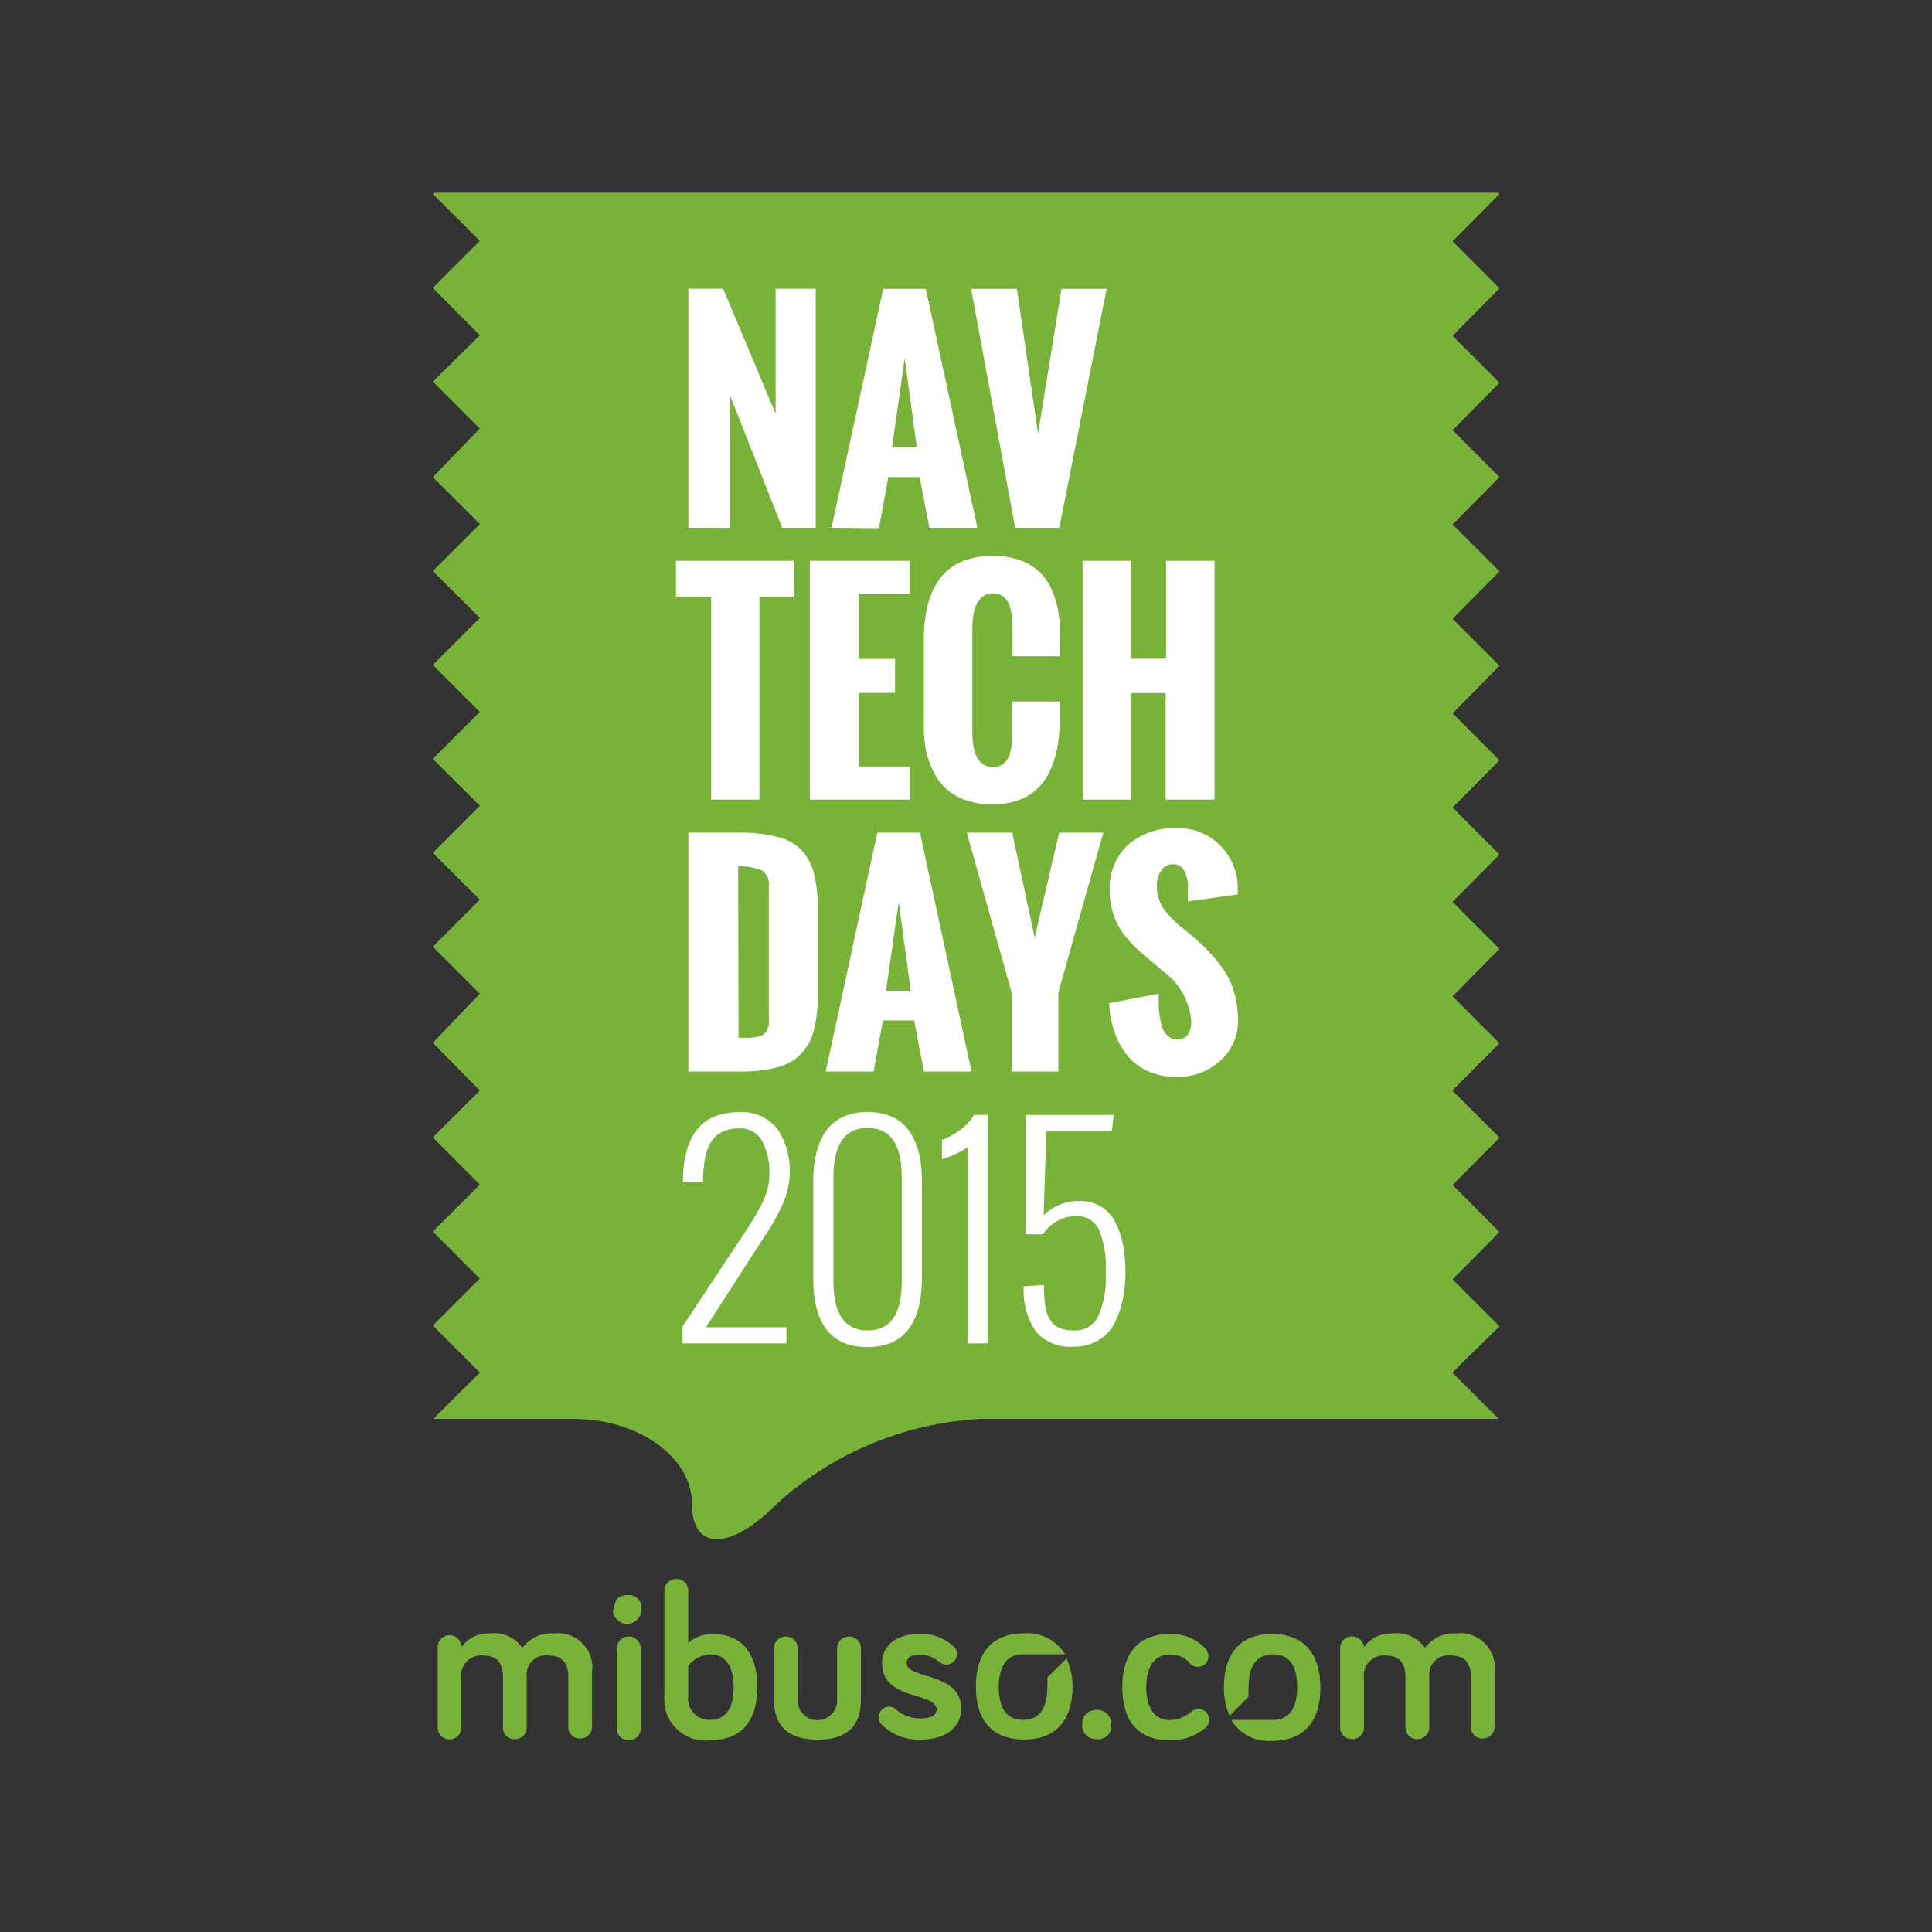 <?xml version="1.0" encoding="UTF-8"?>
<svg width="1200px" height="1200px" xmlns="http://www.w3.org/2000/svg" id="Layer_1" data-name="Layer 1" viewBox="0 0 141.73 141.73">
  <rect x="0" y="0" width="141.73" height="141.73" fill="#333333" stroke="none"/>
  <defs>
    <style>.cls-1{fill:#78b238;}.cls-2{fill:#fff;}</style>
  </defs>
  <path class="cls-1" d="M43.43,122.69v4a.84.84,0,0,1-.87.84.82.82,0,0,1-.87-.84V123c0-.92-.38-1.55-1.43-1.55A1.41,1.41,0,0,0,38.64,123v3.74a.84.84,0,0,1-.87.84.82.82,0,0,1-.87-.84V123c0-.92-.38-1.55-1.43-1.55a1.46,1.46,0,0,0-1.62,1.67v3.61a.87.87,0,0,1-1.74,0v-5.9a.87.87,0,1,1,1.74,0,2.4,2.4,0,0,1,2.07-1,2.51,2.51,0,0,1,2.4,1.06,2.61,2.61,0,0,1,2.31-1.06A2.52,2.52,0,0,1,43.43,122.69Z"></path>
  <path class="cls-1" d="M45.05,118.08c0-.75.37-1.07,1-1.07a.93.93,0,0,1,1,1.07,1,1,0,0,1-2.09,0ZM47,126.7a.88.88,0,1,1-1.75,0v-5.86a.88.88,0,0,1,1.75,0Z"></path>
  <path class="cls-1" d="M55.55,123.77c0,2.64-1.27,3.89-3.46,3.89a3,3,0,0,1-3.35-3.24V116.8a.88.88,0,1,1,1.75,0v3.72a2.66,2.66,0,0,1,1.78-.65C54.31,119.87,55.55,121.14,55.55,123.77Zm-5.06.65a1.56,1.56,0,0,0,1.6,1.75c1.12,0,1.73-.81,1.73-2.4s-.63-2.41-1.73-2.41a2.22,2.22,0,0,0-1.6.83Z"></path>
  <path class="cls-1" d="M58.52,120.84v3.78a1.45,1.45,0,1,0,2.89,0v-3.78a.88.88,0,0,1,1.75,0v3.78c0,1.58-.6,3-3.19,3s-3.2-1.46-3.2-3v-3.78a.88.88,0,0,1,1.75,0Z"></path>
  <path class="cls-1" d="M66.51,122c0,1.2,4,.65,4,3.32,0,1.52-1.29,2.3-3,2.3a3.85,3.85,0,0,1-2.86-1.14.74.74,0,0,1-.2-.5.79.79,0,0,1,.78-.78.75.75,0,0,1,.5.2,2.7,2.7,0,0,0,1.78.66c.73,0,1.2-.19,1.2-.65,0-1.31-4-.63-4-3.38,0-1.45,1.22-2.17,2.71-2.17a3.49,3.49,0,0,1,2.62,1,.72.72,0,0,1,.16.48.79.79,0,0,1-.78.78.9.9,0,0,1-.55-.23,2.31,2.31,0,0,0-1.45-.52C66.87,121.39,66.51,121.6,66.51,122Z"></path>
  <path class="cls-1" d="M79.39,126.52a1,1,0,0,1,1.07-1.08,1,1,0,0,1,1.05,1.08.94.94,0,0,1-1.05,1.06A1,1,0,0,1,79.39,126.52Z"></path>
  <path class="cls-1" d="M85.84,119.87A3.36,3.36,0,0,1,88.48,121a.82.82,0,0,1,.17.5.77.77,0,0,1-.77.78.75.75,0,0,1-.6-.28,1.86,1.86,0,0,0-1.44-.63c-1.14,0-1.75.88-1.75,2.4s.61,2.41,1.75,2.41a2.54,2.54,0,0,0,1.6-.65.75.75,0,0,1,.49-.16.77.77,0,0,1,.77.78.79.79,0,0,1-.27.6,3.92,3.92,0,0,1-2.59.92c-2.2,0-3.51-1.26-3.51-3.9S83.64,119.87,85.84,119.87Z"></path>
  <path class="cls-1" d="M109.64,122.69v4a.85.85,0,0,1-.87.84.82.82,0,0,1-.87-.84V123c0-.92-.38-1.55-1.43-1.55a1.41,1.41,0,0,0-1.62,1.54v3.74a.85.85,0,0,1-.87.84.83.83,0,0,1-.88-.84V123c0-.92-.37-1.55-1.42-1.55a1.46,1.46,0,0,0-1.62,1.67v3.61a.83.83,0,0,1-.87.84.84.84,0,0,1-.88-.84v-5.9a.88.88,0,0,1,1.75,0,2.4,2.4,0,0,1,2.07-1,2.52,2.52,0,0,1,2.4,1.06,2.61,2.61,0,0,1,2.31-1.06A2.53,2.53,0,0,1,109.64,122.69Z"></path>
  <path class="cls-1" d="M78.21,121.61a.2.2,0,0,1-.06.14l-1.32,1.32a4.9,4.9,0,0,1,0,.7c0,1.59-.61,2.4-1.78,2.4s-1.78-.81-1.78-2.4.62-2.41,1.78-2.41H78a.2.2,0,0,1,.13,0,3.21,3.21,0,0,0-3-1.54c-2.18,0-3.54,1.25-3.54,3.9s1.36,3.89,3.54,3.89,3.55-1.25,3.55-3.89A4.91,4.91,0,0,0,78.21,121.61Z"></path>
  <path class="cls-1" d="M93.33,119.87c-2.18,0-3.54,1.25-3.54,3.89a5.06,5.06,0,0,0,.43,2.16.21.21,0,0,1,.07-.14l1.31-1.32a4.9,4.9,0,0,1,0-.7c0-1.59.61-2.4,1.78-2.4s1.78.81,1.78,2.4-.61,2.41-1.78,2.41H90.44a.16.16,0,0,1-.12,0,3.19,3.19,0,0,0,3,1.54c2.18,0,3.54-1.25,3.54-3.9S95.51,119.87,93.33,119.87Z"></path>
  <path class="cls-1" d="M110,97.3v0l-3.44-3.44L110,90.38v0l-3.44-3.45L110,83.46v0L106.54,80,110,76.53v0l-3.44-3.44L110,69.61v0l-3.44-3.45L110,62.69v0l-3.44-3.45L110,55.77v0l-3.44-3.44L110,48.84v0l-3.44-3.45L110,41.92v0l-3.44-3.45L110,35v0l-3.44-3.44L110,28.08v0l-3.44-3.44L110,21.15v0l-3.44-3.45L110,14.23v0l-.09-.09c-.21,0-.42,0-.64,0H32.45c-.2,0-.41,0-.61,0l-.09.09v0l3.45,3.44-3.45,3.45v0L35.2,24.6,31.75,28v0l3.45,3.44L31.75,35v0l3.45,3.44-3.45,3.45v0l3.45,3.44-3.45,3.45v0l3.45,3.45-3.45,3.44v0l3.45,3.44-3.45,3.45v0l3.45,3.44-3.45,3.45v0l3.45,3.45L31.75,76.5v0L35.2,80l-3.45,3.44v0L35.2,86.9l-3.45,3.45v0l3.45,3.45-3.45,3.44v0l3.45,3.45-3.41,3.4c.22,0,.44,0,.66,0h9.6c4.79,0,8.71,2.8,8.71,6.23s2.77,3.46,6.16.07l.14-.14a24.23,24.23,0,0,1,14.87-6.16h37.32c.23,0,.46,0,.69,0l-3.4-3.4Z"></path>
  <path class="cls-2" d="M50.5,38.72V21.18h2.55l3.85,9.17V21.18h2.94V38.72H57.39L53.55,29v9.73Z"></path>
  <path class="cls-2" d="M61,38.72l3.79-17.53h3.13l3.78,17.53H68.18L67.46,35H65.17l-.69,3.75Zm4.44-5.93h1.81l-.88-6.51Z"></path>
  <path class="cls-2" d="M74.47,38.72,71.24,21.19H74.6l1.55,10.63,1.72-10.63h3.31L77.71,38.72Z"></path>
  <path class="cls-2" d="M52.17,58.66V43.78H49.59V41.14h8.64v2.64H55.71V58.66Z"></path>
  <path class="cls-2" d="M59.41,58.66V41.14h7.31v2.43H63v4.77h2.66v2.49H63v5.4h3.76v2.43Z"></path>
  <path class="cls-2" d="M67.77,52.81V47c0-4.14,1.69-6.22,5.08-6.22a5.83,5.83,0,0,1,1.9.29,4,4,0,0,1,1.4.8,3.89,3.89,0,0,1,.93,1.24,6.48,6.48,0,0,1,.53,1.61,11.17,11.17,0,0,1,.16,1.91v1.51H74.28V46.53c0-.32,0-.59,0-.82a6.56,6.56,0,0,0-.1-.79,2.94,2.94,0,0,0-.22-.72,1.35,1.35,0,0,0-.42-.47,1.15,1.15,0,0,0-.67-.2c-1,0-1.54.86-1.54,2.59v7.57c0,1.72.51,2.58,1.54,2.58a1.18,1.18,0,0,0,.77-.26,1.49,1.49,0,0,0,.45-.75,5.54,5.54,0,0,0,.18-.94c0-.31,0-.66,0-1.06v-1.8h3.47v1.48a11.65,11.65,0,0,1-.17,1.85,7.36,7.36,0,0,1-.49,1.64,4.25,4.25,0,0,1-.9,1.35,3.83,3.83,0,0,1-1.39.89,5.46,5.46,0,0,1-2,.34,5.74,5.74,0,0,1-2-.33,4.08,4.08,0,0,1-1.45-.88,4.29,4.29,0,0,1-.94-1.35,6.62,6.62,0,0,1-.52-1.69A11.71,11.71,0,0,1,67.77,52.81Z"></path>
  <path class="cls-2" d="M79.42,58.66V41.14H83v7.18h2.54V41.14h3.56V58.66H85.51V50.84H83v7.82Z"></path>
  <path class="cls-2" d="M50.5,78.61V61.08h3.66a11,11,0,0,1,2.89.32,3.54,3.54,0,0,1,1.78,1,4,4,0,0,1,.9,1.74A11.34,11.34,0,0,1,60,66.76V72.5c0,.63,0,1.17-.06,1.63a8.89,8.89,0,0,1-.22,1.37,4,4,0,0,1-.44,1.13,3.83,3.83,0,0,1-.72.86,3.06,3.06,0,0,1-1,.63,6.68,6.68,0,0,1-1.45.36,12.25,12.25,0,0,1-1.92.13Zm3.68-2.48.8,0a3.83,3.83,0,0,0,.58-.07,1,1,0,0,0,.43-.16,1.12,1.12,0,0,0,.26-.3,1.46,1.46,0,0,0,.15-.46,6.19,6.19,0,0,0,0-.67V65a1.21,1.21,0,0,0-.51-1.15,4.17,4.17,0,0,0-1.74-.29Z"></path>
  <path class="cls-2" d="M60.57,78.61l3.79-17.53h3.13l3.78,17.53H67.78l-.72-3.75H64.77l-.68,3.75ZM65,72.68h1.81l-.88-6.51Z"></path>
  <path class="cls-2" d="M74.21,78.61v-5.8L70.92,61.08h3.34l1.64,7.7c.2-.84.5-2.13.9-3.85s.7-3,.9-3.85h3.24l-3.3,11.73v5.8Z"></path>
  <path class="cls-2" d="M81.37,73.59,85,72.9c0,.36,0,.67,0,.95a8,8,0,0,0,.11.89,3.28,3.28,0,0,0,.22.79,1.42,1.42,0,0,0,.4.51.92.92,0,0,0,.61.21c.7,0,1.05-.45,1.05-1.34a5,5,0,0,0-2.07-3.66l-1.1-.94c-.36-.29-.63-.53-.84-.73a8.67,8.67,0,0,1-.74-.79,5.17,5.17,0,0,1-.66-1,5.07,5.07,0,0,1-.41-1.11,5.67,5.67,0,0,1-.17-1.38A4.36,4.36,0,0,1,82.73,62a5.12,5.12,0,0,1,3.6-1.24A4.27,4.27,0,0,1,89.49,62a4.41,4.41,0,0,1,1.31,3.2v.42l-3.66.5c0-.07,0-.18,0-.33s0-.28,0-.38a4.8,4.8,0,0,0,0-.67,5,5,0,0,0-.16-.64,1.06,1.06,0,0,0-.35-.51.85.85,0,0,0-.56-.19,1,1,0,0,0-.88.45A2,2,0,0,0,84.87,65a2.91,2.91,0,0,0,.68,1.91c.23.27.45.5.64.69s.46.4.78.66.56.46.69.58a16.92,16.92,0,0,1,1.27,1.24,10.34,10.34,0,0,1,1,1.31A5.71,5.71,0,0,1,90.59,73a7.17,7.17,0,0,1,.23,1.83,3.87,3.87,0,0,1-1.32,3A4.62,4.62,0,0,1,86.31,79a5,5,0,0,1-2.16-.45,4,4,0,0,1-1.53-1.22,6.12,6.12,0,0,1-.89-1.7A7.17,7.17,0,0,1,81.37,73.59Z"></path>
  <path class="cls-2" d="M50.07,98.55V97.31l4.5-6.79.64-1c.16-.27.36-.61.57-1a6.34,6.34,0,0,0,.5-1.21,4.08,4.08,0,0,0,.16-1.11,5,5,0,0,0-.53-2.5,1.81,1.81,0,0,0-1.69-.92,2.71,2.71,0,0,0-1.15.22,1.94,1.94,0,0,0-.77.58,2.56,2.56,0,0,0-.45.89,5.32,5.32,0,0,0-.21,1.07,10.68,10.68,0,0,0-.06,1.2H50.1v-.22c.07-3.29,1.43-4.93,4.1-4.93A3.32,3.32,0,0,1,57,82.78a5.47,5.47,0,0,1,.93,3.38,5.73,5.73,0,0,1-.57,2.3A15.06,15.06,0,0,1,56,90.83l-4.21,6.54h5.9v1.18Z"></path>
  <path class="cls-2" d="M59.66,93.69v-7a9,9,0,0,1,.13-1.62,5.82,5.82,0,0,1,.41-1.4,3.53,3.53,0,0,1,.74-1.11,3.32,3.32,0,0,1,1.13-.72,4.55,4.55,0,0,1,1.58-.26,4.49,4.49,0,0,1,1.57.26,3.14,3.14,0,0,1,1.13.72,3.53,3.53,0,0,1,.74,1.11,5.41,5.41,0,0,1,.42,1.4,10.09,10.09,0,0,1,.12,1.62v7q0,5.13-4,5.13T59.66,93.69Zm6.49.34V86.34q0-3.59-2.5-3.59t-2.51,3.59V94q0,3.6,2.51,3.6T66.15,94Z"></path>
  <path class="cls-2" d="M71,98.55V84.16a6.7,6.7,0,0,1-1,.54,4.68,4.68,0,0,1-.9.33v-1.4a6.48,6.48,0,0,0,1.27-.69,3.81,3.81,0,0,0,1.08-1.15h1V98.55Z"></path>
  <path class="cls-2" d="M75.1,94.37l1.48-.11a8.9,8.9,0,0,0,.13,1.7,2.46,2.46,0,0,0,.42,1,1.55,1.55,0,0,0,.68.5,3,3,0,0,0,1,.14,1.87,1.87,0,0,0,1.74-1,7.12,7.12,0,0,0,.56-3.31,7,7,0,0,0-.52-3.15,1.79,1.79,0,0,0-1.69-.93,2.89,2.89,0,0,0-1.29.34,2.94,2.94,0,0,0-1.11,1H75.28V81.79H81.7L81.56,83h-4.8l-.2,6.17a3.17,3.17,0,0,1,1.15-.78,3.65,3.65,0,0,1,1.45-.29,3,3,0,0,1,1.59.4,2.92,2.92,0,0,1,1.06,1.14,6.13,6.13,0,0,1,.57,1.66,10.79,10.79,0,0,1,.18,2,9.48,9.48,0,0,1-.22,2.15,6.33,6.33,0,0,1-.64,1.73,3.11,3.11,0,0,1-1.18,1.18,3.51,3.51,0,0,1-1.74.43A3.32,3.32,0,0,1,76,97.69,5.32,5.32,0,0,1,75.1,94.37Z"></path>
</svg>
